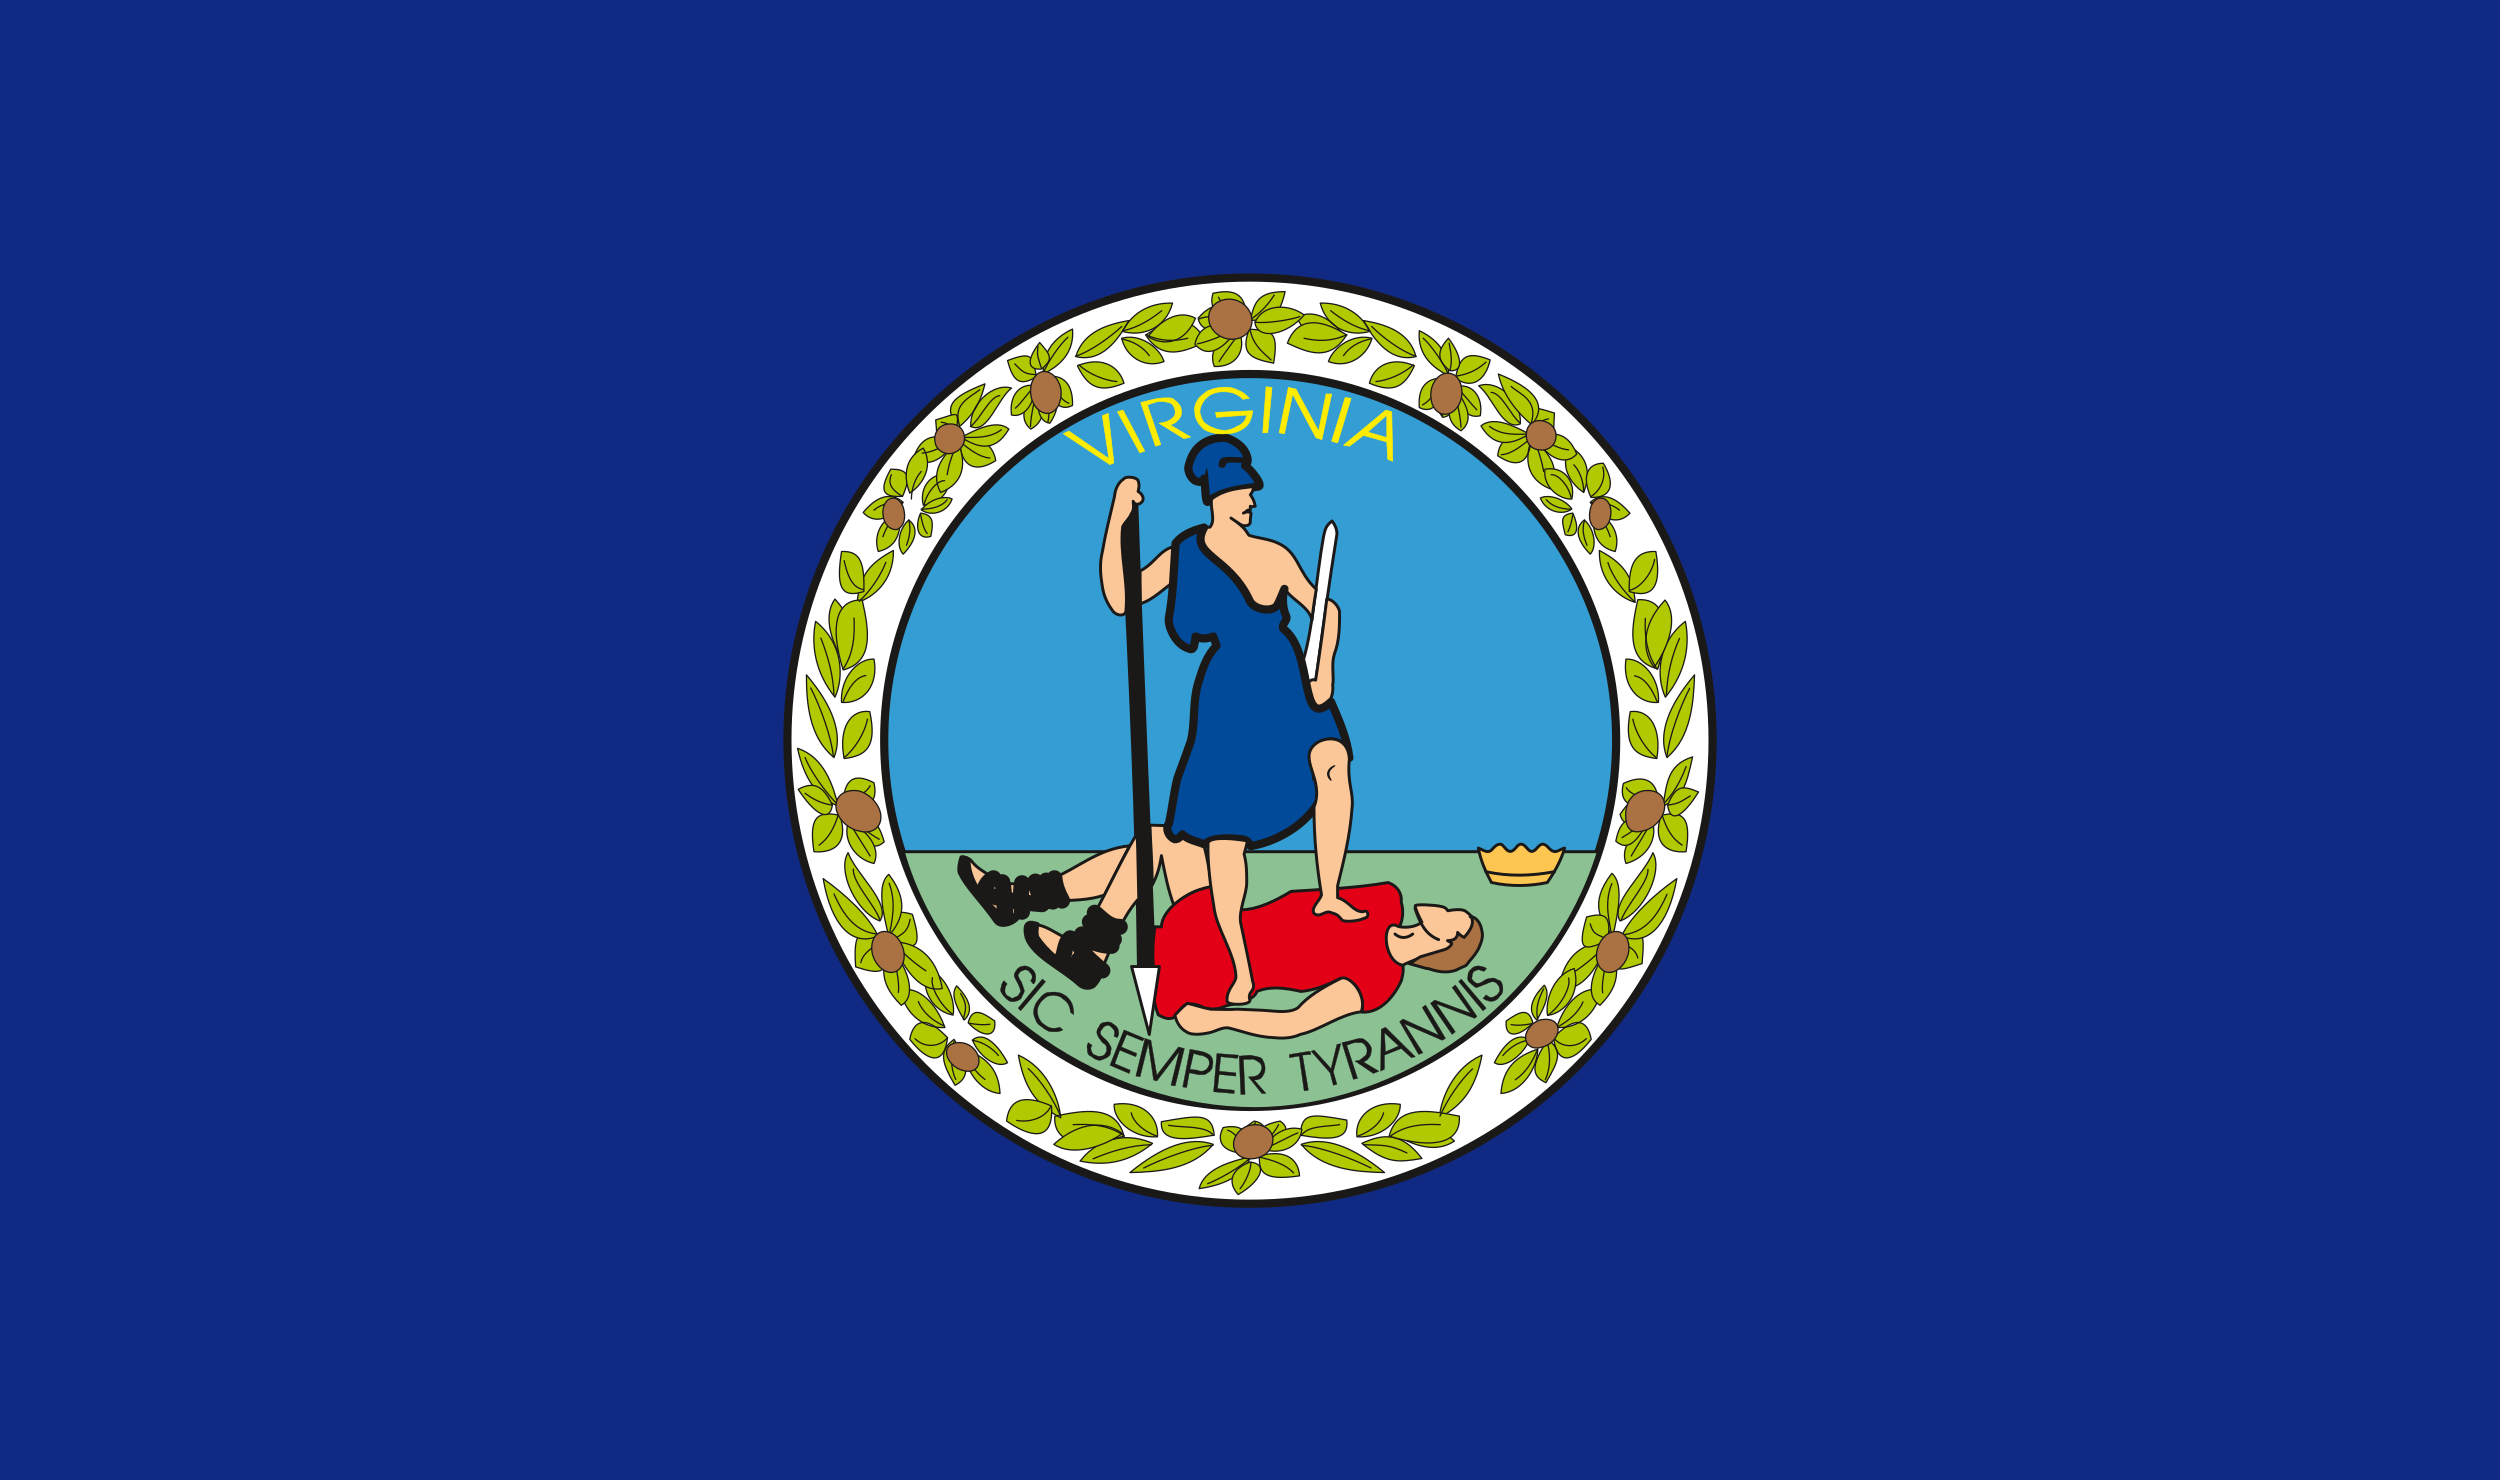 <svg xmlns="http://www.w3.org/2000/svg" version="1.2" width="288" height="45.11mm" viewBox="0 0 7620 4511" preserveAspectRatio="xMidYMid" fill-rule="evenodd" stroke-width="28.222" stroke-linejoin="round" xml:space="preserve"><rect x="0" y="0" width="7620" height="4511" fill="#808080" stroke="none"/><defs class="ClipPathGroup"><clipPath id="a" clipPathUnits="userSpaceOnUse"><path d="M0 0h7620v4511H0z"/></clipPath></defs><g class="SlideGroup"><g class="Slide" clip-path="url(#a)"><g class="Page"><g class="com.sun.star.drawing.PolyPolygonShape"><path class="BoundingBox" fill="none" d="M0 0h7622v4513H0z"/><path fill="#102A83" d="M0 0h7621v4512H0V0Zm0 0Z"/></g><g class="com.sun.star.drawing.ClosedBezierShape"><path class="BoundingBox" fill="none" d="M2387 833h2847v2850H2387z"/><path fill="#FFF" d="M3809 846c773 0 1411 637 1411 1410 0 776-638 1413-1411 1413-772 0-1409-637-1409-1413 0-773 637-1410 1409-1410Z"/><path fill="none" stroke="#1B1918" stroke-width="25" stroke-linecap="round" d="M3809 846c773 0 1411 637 1411 1410 0 776-638 1413-1411 1413-772 0-1409-637-1409-1413 0-773 637-1410 1409-1410Z"/></g><g class="com.sun.star.drawing.ClosedBezierShape"><path class="BoundingBox" fill="none" d="M2682 1127h2258v2261H2682z"/><path fill="#349ED4" d="M3811 1140c612 0 1115 502 1115 1116 0 615-503 1118-1115 1118-614 0-1116-503-1116-1118 0-614 502-1116 1116-1116Z"/><path fill="none" stroke="#1B1918" stroke-width="25" stroke-linecap="round" d="M3811 1140c612 0 1115 502 1115 1116 0 615-503 1118-1115 1118-614 0-1116-503-1116-1118 0-614 502-1116 1116-1116Z"/></g><g class="com.sun.star.drawing.ClosedBezierShape"><path class="BoundingBox" fill="none" d="M2748 2591h2130v794H2748z"/><path fill="#8CC293" d="M2753 2596h2119c-147 473-612 783-1049 783-441 0-933-305-1070-783Z"/><path fill="none" stroke="#1B1918" stroke-width="9" stroke-linecap="round" d="M2753 2596h2119c-147 473-612 783-1049 783-441 0-933-305-1070-783Z"/></g><g class="com.sun.star.drawing.ClosedBezierShape"><path class="BoundingBox" fill="none" d="M3609 1321h245v223h-245z"/><path fill="#004A99" d="M3836 1483c-58 8-113 13-153 46-10 10-8-46-13-70-3 11-13 11-23 8-13-3-27-28-25-43 7-31 20-60 53-77 20-11 48-15 67-11 28 11 51 28 59 55 2 7 5 20-6 28 18 12 56 61 41 64Z"/><path fill="none" stroke="#1B1918" stroke-width="25" stroke-linecap="round" d="M3836 1483c-58 8-113 13-153 46-10 10-8-46-13-70-3 11-13 11-23 8-13-3-27-28-25-43 7-31 20-60 53-77 20-11 48-15 67-11 28 11 51 28 59 55 2 7 5 20-6 28 18 12 56 61 41 64Z"/></g><g class="com.sun.star.drawing.ClosedBezierShape"><path class="BoundingBox" fill="none" d="M3658 1383h147v100h-147z"/><path fill="#1B1918" d="M3658 1469c12-13 17-26 20-46 5 22 10 44-5 59 0-8-3-15-3-23-2 8-5 8-12 10Zm0 0Zm141-85c-2 7-5 10-10 10-18 0-42-3-59 0-13 2-16 16-16 26 3 8 21 8 21 0 2-8 7-10 15-10 21 0 31 0 49 2 8-6 5-21 0-28Z"/></g><g class="com.sun.star.drawing.ClosedBezierShape"><path class="BoundingBox" fill="none" d="M3470 1661h117v185h-117z"/><path fill="#FBC798" d="M3475 1840c40-10 77-52 105-67 2-40 0-69 0-107-44 7-62 54-105 74v100Z"/><path fill="none" stroke="#1B1918" stroke-width="9" stroke-linecap="round" d="M3475 1840c40-10 77-52 105-67 2-40 0-69 0-107-44 7-62 54-105 74v100Z"/></g><g class="com.sun.star.drawing.ClosedBezierShape"><path class="BoundingBox" fill="none" d="M3416 1523h109v1432h-109z"/><path fill="#1B1918" d="M3470 2949h49c-17-458-39-958-54-1417-37-19-46 44-44 74 23 428 44 908 49 1343Z"/><path fill="none" stroke="#1B1918" stroke-width="9" stroke-linecap="round" d="M3470 2949h49c-17-458-39-958-54-1417-37-19-46 44-44 74 23 428 44 908 49 1343Z"/></g><g class="com.sun.star.drawing.ClosedBezierShape"><path class="BoundingBox" fill="none" d="M3349 1449h141v431h-141z"/><path fill="#FBC798" d="M3432 1860c0 17-23 20-38 5-16-21-29-44-34-77-6-35-9-71 0-106 10-60 21-98 37-169 2-23 12-43 28-53 5-9 39-7 44 5 5 15 2 23 0 33 10 5 20 20 13 30-8 11-23 13-28 0 2 16 2 28-6 38-6 16-16 21-26 39-10 84 18 168 10 255Z"/><path fill="none" stroke="#1B1918" stroke-width="9" stroke-linecap="round" d="M3432 1860c0 17-23 20-38 5-16-21-29-44-34-77-6-35-9-71 0-106 10-60 21-98 37-169 2-23 12-43 28-53 5-9 39-7 44 5 5 15 2 23 0 33 10 5 20 20 13 30-8 11-23 13-28 0 2 16 2 28-6 38-6 16-16 21-26 39-10 84 18 168 10 255Z"/></g><g class="com.sun.star.drawing.ClosedBezierShape"><path class="BoundingBox" fill="none" d="M3962 1583h119v516h-119z"/><path fill="#FFF" d="M4060 1588c-19 15-21 25-26 48-23 128-33 298-67 393 5 18 10 33 12 61 13 7 37 2 32-18 20-148 41-301 64-444 0-10-2-23-15-40Z"/><path fill="none" stroke="#1B1918" stroke-width="9" stroke-linecap="round" d="M4060 1588c-19 15-21 25-26 48-23 128-33 298-67 393 5 18 10 33 12 61 13 7 37 2 32-18 20-148 41-301 64-444 0-10-2-23-15-40Z"/></g><g class="com.sun.star.drawing.ClosedBezierShape"><path class="BoundingBox" fill="none" d="M3978 1821h111v345h-111z"/><path fill="#FBC798" d="M4044 1826c18 0 36 22 39 38 0 45 0 88-16 130-10 33 0 69-5 94 3 23-5 48-20 64-19 15-39 7-44-11-5-12-15-35-15-53 5-10 15-20 27-15 13-85 24-164 34-247Z"/><path fill="none" stroke="#1B1918" stroke-width="9" stroke-linecap="round" d="M4044 1826c18 0 36 22 39 38 0 45 0 88-16 130-10 33 0 69-5 94 3 23-5 48-20 64-19 15-39 7-44-11-5-12-15-35-15-53 5-10 15-20 27-15 13-85 24-164 34-247Z"/></g><g class="com.sun.star.drawing.ClosedBezierShape"><path class="BoundingBox" fill="none" d="M3643 1478h375v418h-375z"/><path fill="#FBC798" d="M4012 1796c-5 30-10 61-13 94-10-43-63-61-84-97-18 36 8 84-84 66-100-22-151-122-179-199-7-15-7-43 15-53 8-5 21 5 23-3 15-22-2-53 3-83 40-31 87-33 128-38 0 7-3 17-10 25 7 10 12 18 15 35-5 0-10 3-15 0v13c-11-5-11 5-21 8 8-5 18-5 23 0 0 7-2 15-2 20 0 10 0 15-11 18-15 0-7 5-48-23 51 33 48 48 56 53 25 8 61 11 86 23 65 28 60 88 118 141Z"/><path fill="none" stroke="#1B1918" stroke-width="9" stroke-linecap="round" d="M4012 1796c-5 30-10 61-13 94-10-43-63-61-84-97-18 36 8 84-84 66-100-22-151-122-179-199-7-15-7-43 15-53 8-5 21 5 23-3 15-22-2-53 3-83 40-31 87-33 128-38 0 7-3 17-10 25 7 10 12 18 15 35-5 0-10 3-15 0v13c-11-5-11 5-21 8 8-5 18-5 23 0 0 7-2 15-2 20 0 10 0 15-11 18-15 0-7 5-48-23 51 33 48 48 56 53 25 8 61 11 86 23 65 28 60 88 118 141Z"/></g><g class="com.sun.star.drawing.ClosedBezierShape"><path class="BoundingBox" fill="none" d="M2923 2573h526v237h-526z"/><path fill="#FBC798" d="M3443 2578c-25 50-53 102-76 150-46 16-98 16-148 18-44 6-92 19-115 44-15 8-25 21-49 10-53-40-96-105-127-177-4-12 23-15 36 5 20 24 40 29 66 52 17 23 120 13 173 0 82-33 141-92 240-102Z"/><path fill="none" stroke="#1B1918" stroke-width="9" stroke-linecap="round" d="M3443 2578c-25 50-53 102-76 150-46 16-98 16-148 18-44 6-92 19-115 44-15 8-25 21-49 10-53-40-96-105-127-177-4-12 23-15 36 5 20 24 40 29 66 52 17 23 120 13 173 0 82-33 141-92 240-102Z"/></g><g class="com.sun.star.drawing.ClosedBezierShape"><path class="BoundingBox" fill="none" d="M2917 2606h199v221h-199z"/><path fill="#1B1918" d="M2929 2613c-5 13-9 38-5 48 22 46 61 80 110 149 18 25 73 2 76-26-23 5-48 11-58 3-55-43-100-110-98-166 0-5-23-14-25-8Z"/><path fill="none" stroke="#1B1918" stroke-width="9" stroke-linecap="round" d="M2929 2613c-5 13-9 38-5 48 22 46 61 80 110 149 18 25 73 2 76-26-23 5-48 11-58 3-55-43-100-110-98-166 0-5-23-14-25-8Z"/></g><g class="com.sun.star.drawing.ClosedBezierShape"><path class="BoundingBox" fill="none" d="M4501 2568h274v137h-274z"/><path fill="#FDC650" d="M4506 2585c7 38 22 72 40 105 60 13 118 11 170 0 23-33 43-69 53-105-13 3-23 13-33 10-13-2-20-22-34-22-13 0-20 22-33 22s-18-22-33-22c-13 0-18 22-33 22-13 0-20-22-30-22-17 0-24 20-34 22-11 3-23-7-33-10Z"/><path fill="none" stroke="#1B1918" stroke-width="9" stroke-linecap="round" d="M4506 2585c7 38 22 72 40 105 60 13 118 11 170 0 23-33 43-69 53-105-13 3-23 13-33 10-13-2-20-22-34-22-13 0-20 22-33 22s-18-22-33-22c-13 0-18 22-33 22-13 0-20-22-30-22-17 0-24 20-34 22-11 3-23-7-33-10Z"/></g><g fill="none" class="com.sun.star.drawing.OpenBezierShape"><path class="BoundingBox" d="M4524 2652h220v22h-220z"/><path stroke="#1B1918" stroke-width="9" stroke-linecap="round" d="M4529 2657c71 15 138 13 209 0"/></g><g class="com.sun.star.drawing.ClosedBezierShape"><path class="BoundingBox" fill="none" d="M3128 2535h349v471h-349z"/><path fill="#FBC798" d="M3466 2540c3 66 3 133 5 199-63 68-89 173-130 252-8 18-26 5-36-2-66-36-128-82-166-139-9-15-6-10 0-30 3-5 21-8 28 0 26 5 52 25 80 38 15 3 28 3 43 5 66-102 115-222 176-323Z"/><path fill="none" stroke="#1B1918" stroke-width="9" stroke-linecap="round" d="M3466 2540c3 66 3 133 5 199-63 68-89 173-130 252-8 18-26 5-36-2-66-36-128-82-166-139-9-15-6-10 0-30 3-5 21-8 28 0 26 5 52 25 80 38 15 3 28 3 43 5 66-102 115-222 176-323Z"/></g><g class="com.sun.star.drawing.ClosedBezierShape"><path class="BoundingBox" fill="none" d="M3119 2806h245v212h-245z"/><path fill="#1B1918" d="M3164 2816c-3 13-5 31 0 41 28 41 69 74 120 108 23 11 49 5 74 3-5 15-13 28-23 38-13 10-35 8-48-5-54-49-138-85-159-142-6-23-11-62 36-43Z"/><path fill="none" stroke="#1B1918" stroke-width="9" stroke-linecap="round" d="M3164 2816c-3 13-5 31 0 41 28 41 69 74 120 108 23 11 49 5 74 3-5 15-13 28-23 38-13 10-35 8-48-5-54-49-138-85-159-142-6-23-11-62 36-43Z"/></g><g fill="none" class="com.sun.star.drawing.OpenBezierShape"><path class="BoundingBox" d="M2970 2652h469v347h-469z"/><path stroke="#1B1918" stroke-width="49" stroke-linecap="round" d="M3337 2782c23 20 43 43 76 43m-91-15c10 25 48 48 73 53m-97-15c21 23 57 35 90 35m-105-20c12 42 44 69 77 95"/><path stroke="#1B1918" stroke-width="49" stroke-linecap="round" d="M3303 2958c14 0 26-10 29-23m-70-75c-20 16-15 60-30 67"/><path stroke="#1B1918" stroke-width="49" stroke-linecap="round" d="M3249 2943c21 5 36 0 39-18 2 20 12 33 26 48m-100-296c2 22 10 45 23 68m-48-61c5 23 7 46 20 64m-53-61c5 25 12 45 27 63m-68-58c-5 28-3 62 0 87m-60-90c8 33 3 67 11 103"/><path stroke="#1B1918" stroke-width="49" stroke-linecap="round" d="M3028 2677c-21 10-28 33-33 48 38 7 71 23 181 31"/></g><g class="com.sun.star.drawing.ClosedBezierShape"><path class="BoundingBox" fill="none" d="M3500 2510h203v258h-203z"/><path fill="#FBC798" d="M3505 2515c2 60 7 121 7 183 13-25 23-53 28-90 10 52 21 108 39 154 28-33 82-61 118-51-13-68-23-136-46-191-49-3-97-3-146-5Z"/><path fill="none" stroke="#1B1918" stroke-width="9" stroke-linecap="round" d="M3505 2515c2 60 7 121 7 183 13-25 23-53 28-90 10 52 21 108 39 154 28-33 82-61 118-51-13-68-23-136-46-191-49-3-97-3-146-5Z"/></g><g class="com.sun.star.drawing.ClosedBezierShape"><path class="BoundingBox" fill="none" d="M3545 1595h582v998h-582z"/><path fill="#004A99" d="M3670 1608c-41 10-69 25-87 48-5 76-7 155-20 226-5 25 18 76 51 91 18 8 20 8 25-2 3-13 5-23 5-31 16 8 33 8 54 0 2 8 7 18 10 28-31 33-41 66-56 114-18 60-8 126-23 179-13 36-25 71-40 110-11 43-16 93-26 139-12 13-2 41 18 48 10 0 15-5 23-15 18 18 45 21 68 31 18-21 69-21 112-16 23 3 20 11 28 21 90-15 194-79 225-173 2-18-11-23-26-35 0-26 3-54 0-79 23-43 79-48 102 18-8-64-33-117-56-171-99 94-51-153-145-222-8-15 15-25 8-40-10-21-13-54-5-82-5 11-16 41-23 51-15 21-70 13-83-15-63-137-187-137-139-223Z"/><path fill="none" stroke="#1B1918" stroke-width="25" stroke-linecap="round" d="M3670 1608c-41 10-69 25-87 48-5 76-7 155-20 226-5 25 18 76 51 91 18 8 20 8 25-2 3-13 5-23 5-31 16 8 33 8 54 0 2 8 7 18 10 28-31 33-41 66-56 114-18 60-8 126-23 179-13 36-25 71-40 110-11 43-16 93-26 139-12 13-2 41 18 48 10 0 15-5 23-15 18 18 45 21 68 31 18-21 69-21 112-16 23 3 20 11 28 21 90-15 194-79 225-173 2-18-11-23-26-35 0-26 3-54 0-79 23-43 79-48 102 18-8-64-33-117-56-171-99 94-51-153-145-222-8-15 15-25 8-40-10-21-13-54-5-82-5 11-16 41-23 51-15 21-70 13-83-15-63-137-187-137-139-223Z"/></g><g class="com.sun.star.drawing.ClosedBezierShape"><path class="BoundingBox" fill="none" d="M3480 2685h803v426h-803z"/><path fill="#E30016" d="M3694 2702c-80 13-154 74-154 123h-20c-5 36-8 79-5 114-15 16-20 26-30 51 15-10 17 3 25 5 2 37 10 70 20 98 23 13 41 18 59 0 10-31 38-41 71-26 18 13 52 11 74 0 16-7 87-12 97-45 43-18 89-10 135 0 45-5 83-21 117-39 54 0 74 54 69 102 56 3 97-48 119-95 3-12 8-28 5-48-53-25-58-137-12-114 12-23 15-52 7-78 3-27-12-50-40-60-97 17-194 20-296 27-46 28-99 54-147 56-33-23-64-48-94-71Z"/><path fill="none" stroke="#1B1918" stroke-width="9" stroke-linecap="round" d="M3694 2702c-80 13-154 74-154 123h-20c-5 36-8 79-5 114-15 16-20 26-30 51 15-10 17 3 25 5 2 37 10 70 20 98 23 13 41 18 59 0 10-31 38-41 71-26 18 13 52 11 74 0 16-7 87-12 97-45 43-18 89-10 135 0 45-5 83-21 117-39 54 0 74 54 69 102 56 3 97-48 119-95 3-12 8-28 5-48-53-25-58-137-12-114 12-23 15-52 7-78 3-27-12-50-40-60-97 17-194 20-296 27-46 28-99 54-147 56-33-23-64-48-94-71Z"/></g><g class="com.sun.star.drawing.ClosedBezierShape"><path class="BoundingBox" fill="none" d="M3677 2551h150v517h-150z"/><path fill="#FBC798" d="M3682 2568c13-20 85-11 120-5-2 12-7 30-10 40 8 31 8 56 8 88 0 35-26 86-18 124 10 48 25 117 36 176 12 33-18 28-8 59-3 15-72 15-70 0-2-36 29-54 27-76-5-73-60-144-67-210-10-58-20-133-18-196Z"/><path fill="none" stroke="#1B1918" stroke-width="9" stroke-linecap="round" d="M3682 2568c13-20 85-11 120-5-2 12-7 30-10 40 8 31 8 56 8 88 0 35-26 86-18 124 10 48 25 117 36 176 12 33-18 28-8 59-3 15-72 15-70 0-2-36 29-54 27-76-5-73-60-144-67-210-10-58-20-133-18-196Z"/></g><g class="com.sun.star.drawing.ClosedBezierShape"><path class="BoundingBox" fill="none" d="M3576 2976h583v195h-583z"/><path fill="#FBC798" d="M4085 2983c26-16 84 50 64 101-64 7-125 56-186 69-21 10-49 13-77 10-58-2-99-20-142-30-18-3-42 12-59 15-23 5-54 8-69-3-18-10-30-28-35-51 12-13 25-26 38-36 22 5 45 13 71 18 25 0 54 2 82 0 33 2 66 2 99 5 31 3 66 5 86-10 28-33 75-62 128-88Z"/><path fill="none" stroke="#1B1918" stroke-width="9" stroke-linecap="round" d="M4085 2983c26-16 84 50 64 101-64 7-125 56-186 69-21 10-49 13-77 10-58-2-99-20-142-30-18-3-42 12-59 15-23 5-54 8-69-3-18-10-30-28-35-51 12-13 25-26 38-36 22 5 45 13 71 18 25 0 54 2 82 0 33 2 66 2 99 5 31 3 66 5 86-10 28-33 75-62 128-88Z"/></g><g class="com.sun.star.drawing.ClosedBezierShape"><path class="BoundingBox" fill="none" d="M4220 2753h284v195h-284z"/><path fill="#FBC798" d="M4262 2824c23 5 52 2 72-13-7-13-23-46-20-51 5-4 58-2 79 3 10 2 15 5 20 13 15-3 39-6 52 0 15 10 33 27 33 48 2 29-31 57-59 69-64 11-117 26-164 49-63-13-65-149-13-118Z"/><path fill="none" stroke="#1B1918" stroke-width="9" stroke-linecap="round" d="M4262 2824c23 5 52 2 72-13-7-13-23-46-20-51 5-4 58-2 79 3 10 2 15 5 20 13 15-3 39-6 52 0 15 10 33 27 33 48 2 29-31 57-59 69-64 11-117 26-164 49-63-13-65-149-13-118Z"/></g><g fill="none" class="com.sun.star.drawing.OpenBezierShape"><path class="BoundingBox" d="M4308 2764h83v106h-83z"/><path stroke="#1B1918" stroke-width="9" stroke-linecap="round" d="M4313 2769c15 46 33 80 72 95"/></g><g class="com.sun.star.drawing.ClosedBezierShape"><path class="BoundingBox" fill="none" d="M4290 2789h234v179h-234z"/><path fill="#AA7142" d="M4481 2794c2 0 5 2 5 5 8 20-10 43-23 58-7-3-15-8-20-15 0 20-15 25-31 25 3 3 13 5 13 10-5 9-13 14-21 17l-74 22c-10 5-20 13-28 18-2 0-5 0-7 3 17 5 35 10 53 15h5c28 10 57 15 85 5 10-5 20-10 28-13 5-2 10-12 15-17 10-11 23-28 28-41 7-16 13-34 7-52-2-15-12-33-25-38-2-2-8-2-10-2Z"/><path fill="none" stroke="#1B1918" stroke-width="9" stroke-linecap="round" d="M4481 2794c2 0 5 2 5 5 8 20-10 43-23 58-7-3-15-8-20-15 0 20-15 25-31 25 3 3 13 5 13 10-5 9-13 14-21 17l-74 22c-10 5-20 13-28 18-2 0-5 0-7 3 17 5 35 10 53 15h5c28 10 57 15 85 5 10-5 20-10 28-13 5-2 10-12 15-17 10-11 23-28 28-41 7-16 13-34 7-52-2-15-12-33-25-38-2-2-8-2-10-2Z"/></g><g fill="none" class="com.sun.star.drawing.OpenBezierShape"><path class="BoundingBox" d="M4247 2842h65v22h-65z"/><path stroke="#1B1918" stroke-width="9" stroke-linecap="round" d="M4252 2847c15 13 34 15 54 0"/></g><g class="com.sun.star.drawing.ClosedBezierShape"><path class="BoundingBox" fill="none" d="M3985 2247h190v567h-190z"/><path fill="#FBC798" d="M4113 2313c-8 74 14 102 8 150-6 87-26 163-44 237v36c38 12 46 43 78 43 15-10 22 18 2 20-13 8-59 13-67 5-13-18-20-18-35-23-16-7-32 18-50 3-10-18 16-36 23-56-15-91-23-175-23-268 34-86-52-147 5-193 27-22 98-29 103 46Z"/><path fill="none" stroke="#1B1918" stroke-width="9" stroke-linecap="round" d="M4113 2313c-8 74 14 102 8 150-6 87-26 163-44 237v36c38 12 46 43 78 43 15-10 22 18 2 20-13 8-59 13-67 5-13-18-20-18-35-23-16-7-32 18-50 3-10-18 16-36 23-56-15-91-23-175-23-268 34-86-52-147 5-193 27-22 98-29 103 46Z"/></g><g class="com.sun.star.drawing.ClosedBezierShape"><path class="BoundingBox" fill="none" d="M4045 2332h27v49h-27z"/><path fill="#1B1918" d="M4068 2334c-20 7-30 28-11 44-13-21-6-32 11-44Z"/><path fill="none" stroke="#1B1918" stroke-width="4" stroke-linecap="round" d="M4068 2334c-20 7-30 28-11 44-13-21-6-32 11-44Z"/></g><g class="com.sun.star.drawing.PolyPolygonShape"><path class="BoundingBox" fill="none" d="M3444 2941h96v218h-96z"/><path fill="#FFF" d="M3449 2946h85l-31 207-54-207Z"/><path fill="none" stroke="#1B1918" stroke-width="9" stroke-linecap="round" d="M3449 2946h85l-31 207-54-207Z"/></g><g class="com.sun.star.drawing.ClosedBezierShape"><path class="BoundingBox" fill="none" d="M3240 1178h1007v240H3240z"/><path fill="#FFEC00" d="m3383 1416-142-94 17-8 122 84-20-131 18-7 17 151-12 5Zm0 0Zm106-41-15 5-68-125 17-5 66 125Zm0 0Zm33-15-45-133 40-10c23-5 44-5 56-3 10 8 21 15 26 28 2 5 2 13 2 20-2 8-7 16-13 21-5 5-12 10-22 12l63 37-20 5-76-47 12-2c16-3 26-10 33-18 5-5 5-13 3-23-3-10-8-18-18-20-13-3-23-5-35-3l-31 10 41 121-16 5Zm0 0Zm120-103c-3-15 2-28 10-40 5-8 18-18 30-26 13-5 28-10 41-10 18-2 34 0 49 8 16 5 26 15 36 25l-20 3c-5-8-16-13-26-18-13-5-26-5-36-5-16 0-28 5-38 10-11 8-18 15-23 25-5 8-8 18-8 28 3 10 5 21 13 31 7 5 18 13 28 16 12 5 23 8 35 8 11 0 27-5 39-13 16-6 26-19 28-34l-92 7-3-15 113-5c-2 23-10 41-25 52-18 13-36 18-60 18-23 2-45-3-63-13-15-14-28-31-28-52Zm0 0Zm222 62h-15l10-140 18 2-13 138Zm0 0Zm51 3-16-3 28-138 23 5 69 128 23-113h17l-30 139-18-6-71-133-25 121Zm0 0Zm162 28-18-5 41-133 18 2-41 136Zm0 0Zm147-100 18 5 3 151-15-6-3-53-71-20-43 33-18-3 129-107Zm0 0Zm3 15-58 52 58 17v-69Z"/><path fill="none" stroke="#FFEC00" stroke-width="2" stroke-linecap="round" d="m3383 1416-142-94 17-8 122 84-20-131 18-7 17 151-12 5Zm106-41-15 5-68-125 17-5 66 125Zm33-15-45-133 40-10c23-5 44-5 56-3 10 8 21 15 26 28 2 5 2 13 2 20-2 8-7 16-13 21-5 5-12 10-22 12l63 37-20 5-76-47 12-2c16-3 26-10 33-18 5-5 5-13 3-23-3-10-8-18-18-20-13-3-23-5-35-3l-31 10 41 121-16 5Zm120-103c-3-15 2-28 10-40 5-8 18-18 30-26 13-5 28-10 41-10 18-2 34 0 49 8 16 5 26 15 36 25l-20 3c-5-8-16-13-26-18-13-5-26-5-36-5-16 0-28 5-38 10-11 8-18 15-23 25-5 8-8 18-8 28 3 10 5 21 13 31 7 5 18 13 28 16 12 5 23 8 35 8 11 0 27-5 39-13 16-6 26-19 28-34l-92 7-3-15 113-5c-2 23-10 41-25 52-18 13-36 18-60 18-23 2-45-3-63-13-15-14-28-31-28-52Zm222 62h-15l10-140 18 2-13 138Zm51 3-16-3 28-138 23 5 69 128 23-113h17l-30 139-18-6-71-133-25 121Zm162 28-18-5 41-133 18 2-41 136Zm147-100 18 5 3 151-15-6-3-53-71-20-43 33-18-3 129-107Z"/><path fill="none" stroke="#FFEC00" stroke-width="2" stroke-linecap="round" d="m4227 1265-58 52 58 17v-69Z"/></g><g class="com.sun.star.drawing.ClosedBezierShape"><path class="BoundingBox" fill="none" d="M3049 2943h1534v395H3049z"/><path fill="#1B1918" d="M3070 2999c-5 5-7 13-7 21 0 5 2 10 7 15 5 2 10 5 15 8 8-3 13-6 18-8 3-5 5-8 8-13 0-2-3-12-8-23-5-10-10-17-12-25 0-8 5-15 12-23 5-5 15-7 23-7 8 2 15 5 20 10 8 7 11 15 11 23 0 7 0 15-6 22h-2l-8-10c3-2 5-7 5-12 0-6-5-11-7-13-3-5-8-8-13-8s-10 3-15 5c-5 5-8 10-8 13 3 5 5 13 10 18 3 7 5 15 8 23 3 5 0 12-5 20 0 2-3 5-3 8-5 5-15 10-25 10-8 2-18-5-25-13-5-5-8-10-11-15-4-5-2-13 0-18 0-5 3-13 8-18l10 10Zm0 0Zm41 82-8-8 74-89 10 8-76 89Zm0 0Zm58-38c5-8 16-16 23-18 10 0 20-3 31 0 10 0 17 5 25 10s15 15 20 25c3 8 5 21 5 33l-10-7c-2-18-7-31-23-41-5-5-12-10-22-10-8-3-18 0-26 2-7 6-15 11-20 18-5 8-10 16-10 26 0 7 2 17 5 23 5 10 10 15 18 20 12 10 27 13 45 7l10 8c-7 4-15 6-22 6-8 0-16 0-23-2-5-4-13-6-18-12-8-5-18-12-20-22-6-11-8-21-6-33 3-13 8-23 18-33Zm0 0Zm160 143c-5 5-5 12-2 18 2 7 7 12 12 12 6 3 11 5 16 3 7 0 12-3 15-10 2-3 5-8 2-13 3-5-2-13-12-18-8-10-13-18-15-23-3-7-3-16 5-26 2-8 10-13 17-13 8-2 18-2 23 3 8 5 15 10 18 18 3 11 3 18-3 26l-10-5c3-5 3-13 0-19-2 0-5-8-10-10-2-3-7-5-13-3-7 3-10 5-12 11-5 2-8 11-5 16 2 2 7 10 15 15 5 5 10 10 13 18 5 5 5 12 2 20 0 3 0 8-2 10-3 5-13 10-21 13-10 5-17 3-28-3-5-5-10-7-15-10-5-7-5-12-5-20-2-5 0-13 3-18l12 8Zm0 0Zm54 61 43-108 62 26-5 8-49-20-16 38 47 20-3 10-49-20-15 41 47 20-3 10-59-25Zm0 0Zm79 33 28-115 18 6 18 106 66-86 18 5-28 114-13-2 25-102-68 89-10-3-16-111-25 101-13-2Zm0 0Zm143 33 22-115 31 6c13 2 23 7 30 12 8 8 11 18 8 31 0 7-2 12-8 18-2 2-10 7-15 10-7 0-15 2-23 0l-25-5-8 45-12-2Zm0 0Zm33-102-11 48 23 3c10 5 18 3 23 0 8-5 10-10 13-18 0-7 0-15-8-20-5-3-12-8-23-8l-17-5Zm0 0Zm61 117 10-117 66 5-3 10-51-5-5 44 51 5v10l-51-5-5 43 51 5v10l-63-5Zm0 0Zm83 8-5-117 33-3c16 3 28 5 36 10 5 8 10 18 10 28 0 5 0 11-2 16-3 7-6 12-11 17-5 3-12 5-20 5l36 41h-13l-41-51h5c11 0 21-2 26-7s10-13 10-21c0-7-5-15-10-17-8-5-15-11-26-8h-20l5 107h-13Zm0 0Zm193-11-15-106-30 5v-10l63-10 3 10-26 2 18 107-13 2Zm0 0Zm89-17-10-38-58-66 10-3 51 56 18-74 12-2-23 86 11 38-11 3Zm0 0Zm61-18-35-112 30-7c18-6 31-8 38-3 8 5 16 13 21 23 2 5 2 10 0 18 0 5-3 12-8 17-3 6-10 8-15 11l47 28-17 7-56-38 13-2c8-6 15-11 20-16 3-5 5-12 3-20-3-8-8-15-15-18h-23l-23 8 33 101-13 3Zm0 0Zm85-153 13-6 91 90-12 3-31-28-51 20v43l-12 6 2-128Zm0 0Zm10 11 3 58 40-18-43-40Zm0 0Zm117 61-13 5-58-100 10-8 109 49-50-84 10-8 61 102-10 6-115-50 56 88Zm0 0Zm99-64-10 8-66-95 13-10 109 40-56-78 10-8 66 96-7 6-117-44 58 85Zm0 0Zm94-72-10 8-74-89 8-8 76 89Zm0 0Zm0-41c5 5 10 8 15 8 8 0 13-5 18-8 5-5 8-10 8-15 0-7-3-13-8-18-2-5-7-5-13-7-2 0-10 2-20 7-13 5-20 8-28 11-5 2-12-6-20-13-8-5-10-13-8-20 0-11 3-18 10-23 6-8 16-10 23-10 8 2 16 2 23 7v3l-7 7c-8-2-13-5-16-5-5 0-10 3-15 5-2 3-5 8-5 16-3 5 0 7 3 12 5 5 12 10 15 8 5 0 12-3 18-8 7-5 15-7 22-7 5-3 13 0 21 5 2 0 5 2 7 2 5 5 8 15 8 26 0 10-3 15-10 22-5 8-10 11-15 13-8 3-16 3-21 0-5 0-12-5-15-7l10-11Z"/><path fill="none" stroke="#1B1918" stroke-width="1" stroke-linecap="round" d="M3070 2999c-5 5-7 13-7 21 0 5 2 10 7 15 5 2 10 5 15 8 8-3 13-6 18-8 3-5 5-8 8-13 0-2-3-12-8-23-5-10-10-17-12-25 0-8 5-15 12-23 5-5 15-7 23-7 8 2 15 5 20 10 8 7 11 15 11 23 0 7 0 15-6 22h-2l-8-10c3-2 5-7 5-12 0-6-5-11-7-13-3-5-8-8-13-8s-10 3-15 5c-5 5-8 10-8 13 3 5 5 13 10 18 3 7 5 15 8 23 3 5 0 12-5 20 0 2-3 5-3 8-5 5-15 10-25 10-8 2-18-5-25-13-5-5-8-10-11-15-4-5-2-13 0-18 0-5 3-13 8-18l10 10Zm41 82-8-8 74-89 10 8-76 89Zm58-38c5-8 16-16 23-18 10 0 20-3 31 0 10 0 17 5 25 10s15 15 20 25c3 8 5 21 5 33l-10-7c-2-18-7-31-23-41-5-5-12-10-22-10-8-3-18 0-26 2-7 6-15 11-20 18-5 8-10 16-10 26 0 7 2 17 5 23 5 10 10 15 18 20 12 10 27 13 45 7l10 8c-7 4-15 6-22 6-8 0-16 0-23-2-5-4-13-6-18-12-8-5-18-12-20-22-6-11-8-21-6-33 3-13 8-23 18-33Zm160 143c-5 5-5 12-2 18 2 7 7 12 12 12 6 3 11 5 16 3 7 0 12-3 15-10 2-3 5-8 2-13 3-5-2-13-12-18-8-10-13-18-15-23-3-7-3-16 5-26 2-8 10-13 17-13 8-2 18-2 23 3 8 5 15 10 18 18 3 11 3 18-3 26h0l-10-5c3-5 3-13 0-19-2 0-5-8-10-10-2-3-7-5-13-3-7 3-10 5-12 11-5 2-8 11-5 16 2 2 7 10 15 15 5 5 10 10 13 18 5 5 5 12 2 20 0 3 0 8-2 10-3 5-13 10-21 13-10 5-17 3-28-3-5-5-10-7-15-10-5-7-5-12-5-20-2-5 0-13 3-18l12 8Zm54 61 43-108 62 26-5 8-49-20-16 38 47 20-3 10-49-20-15 41 47 20-3 10-59-25Zm79 33 28-115 18 6 18 106 66-86 18 5-28 114-13-2 25-102-68 89-10-3-16-111-25 101-13-2Zm143 33 22-115 31 6c13 2 23 7 30 12 8 8 11 18 8 31 0 7-2 12-8 18-2 2-10 7-15 10-7 0-15 2-23 0l-25-5-8 45-12-2Z"/><path fill="none" stroke="#1B1918" stroke-width="1" stroke-linecap="round" d="m3638 3211-11 48 23 3c10 5 18 3 23 0 8-5 10-10 13-18 0-7 0-15-8-20-5-3-12-8-23-8l-17-5Zm61 117 10-117 66 5-3 10-51-5-5 44 51 5v10l-51-5-5 43 51 5v10l-63-5Zm83 8-5-117 33-3c16 3 28 5 36 10 5 8 10 18 10 28 0 5 0 11-2 16-3 7-6 12-11 17-5 3-12 5-20 5l36 41h-13l-41-51h5c11 0 21-2 26-7s10-13 10-21c0-7-5-15-10-17-8-5-15-11-26-8h-20l5 107h-13Zm193-11-15-106-30 5v-10l63-10 3 10-26 2 18 107-13 2Zm89-17-10-38-58-66 10-3 51 56 18-74 12-2-23 86 11 38-11 3Zm61-18-35-112 30-7c18-6 31-8 38-3 8 5 16 13 21 23 2 5 2 10 0 18 0 5-3 12-8 17-3 6-10 8-15 11l47 28-17 7-56-38 13-2c8-6 15-11 20-16 3-5 5-12 3-20-3-8-8-15-15-18h-23l-23 8 33 101-13 3Zm85-153 13-6 91 90-12 3-31-28-51 20v43l-12 6 2-128Z"/><path fill="none" stroke="#1B1918" stroke-width="1" stroke-linecap="round" d="m4220 3148 3 58 40-18-43-40Zm117 61-13 5-58-100 10-8 109 49-50-84 10-8 61 102-10 6-115-50 56 88Zm99-64-10 8-66-95 13-10 109 40-56-78 10-8 66 96-7 6-117-44 58 85Zm94-72-10 8-74-89 8-8 76 89Zm0-41c5 5 10 8 15 8 8 0 13-5 18-8 5-5 8-10 8-15 0-7-3-13-8-18-2-5-7-5-13-7-2 0-10 2-20 7-13 5-20 8-28 11-5 2-12-6-20-13-8-5-10-13-8-20 0-11 3-18 10-23 6-8 16-10 23-10 8 2 16 2 23 7v3l-7 7c-8-2-13-5-16-5-5 0-10 3-15 5-2 3-5 8-5 16-3 5 0 7 3 12 5 5 12 10 15 8 5 0 12-3 18-8 7-5 15-7 22-7 5-3 13 0 21 5 2 0 5 2 7 2 5 5 8 15 8 26 0 10-3 15-10 22-5 8-10 11-15 13-8 3-16 3-21 0-5 0-12-5-15-7l10-11Z"/></g><g class="com.sun.star.drawing.ClosedBezierShape"><path class="BoundingBox" fill="none" d="M2429 887h2739v2739H2429z"/><path fill="#B1C900" d="M2911 1336c-49-6-97-21-125 55 38 44 102 3 125-55Zm0 0Zm-74 299c8-40 10-66-31-71-17 36-12 84 31 71Zm0 0Zm-23-96c-13-54 25-102 79-92 7 61-43 94-79 92Zm0 0Zm-63-26c-59 3-74-15-36-83 48 0 66 15 36 83Zm0 0Zm2 18c-48 64-96 61-122 31 38-46 81-66 122-31Zm0 0Zm-10 33c5 59-10 104-66 117-20-61 25-112 66-117Zm0 0Zm-20 114c2 94-64 145-110 158 5-81 41-122 110-158Zm0 0Zm-178 148c-41 56-5 145 35 206 33-46 41-122-35-206Zm0 0Zm-59 68c-15 74 0 158 59 231 28-60 25-165-59-231Zm0 0Zm178 115c15 83-35 137-99 132-5-76 51-135 99-132Zm0 0Zm-13 160c23 107-10 135-78 143-18-90 18-151 78-143Zm0 0Zm-193-112c0 86 8 190 84 252 28-69-2-156-84-252Zm0 0Zm237 509c-46 41-77-23-112-86 66 15 91 10 112 86Zm0 0Zm-31-180c-63-33-91-8-94 61 46 17 112 20 94-61Zm0 0Zm-233-105c20 94 63 153 124 176-15-61-43-150-124-176Zm0 0Zm50 315c61 5 107-25 79-111-66-13-96 0-79 111Zm0 0Zm104 3c-35 56 26 183 97 208 36-53-71-139-97-208Zm0 0Zm23 348c-7-107 8-122 89-79 21 104-13 104-89 79Zm0 0Zm173-160c-58-18-74 2-61 81 61 23 97 36 61-81Zm0 0Zm127 381c56 89 38 122 3 140-41-69-51-105-3-140Zm0 0Zm-20-5c-8 76-51 86-115 5 11-61 51-74 115-5Zm0 0Zm-8-31c-66 3-119-40-137-114 56-15 112 41 137 114Zm0 0Zm25-38c-58-10-101-73-81-142 64 20 89 102 81 142Zm0 0Zm11-89c-18 23-5 59 23 104 27-25 20-60-23-104Zm0 0Zm116 107c-40-28-68-43-81 5 33 38 87 56 81-5Zm0 0Zm-93 86c63 21 106 59 109 135-66-5-112-84-109-135Zm0 0Zm25-28c30-25 71 3 107 69-31 20-87-18-107-69Zm0 0Zm140 46c86 38 124 132 129 191-79-41-112-97-129-191Zm0 0Zm111 186c-5 78 71 104 211 61-25-97-122-79-211-61Zm0 0Zm77 137c73 15 147 7 221-54-61-28-155-30-221 54Zm0 0Zm104-173c84-13 137 38 132 99-76 5-135-51-132-99Zm0 0Zm144 53c112-20 155-28 161 41-89 15-166 23-161-41Zm0 0Zm-96 155c89-2 190-10 254-86-71-25-155 5-254 86Zm0 0Zm211 49c91-13 142-49 156-97-57 13-141 36-156 97Zm0 0Zm73-186c-25 48 6 79 78 79 7-33 2-97-78-79Zm0 0Zm174-20c48 33-15 63-74 89 8-54 0-74 74-89Zm0 0Zm59 167c-3-48-39-83-122-61-3 51 12 77 122 61Zm0 0Zm259-10c-89-2-191-10-254-86 71-25 155 5 254 86Zm0 0Zm-115-160c-111-20-137-23-142 46 89 15 150 18 142-46Zm0 0Zm163-48c-84-13-140 38-132 99 76 5 134-51 132-99Zm0 0Zm66 165c-74 13-109 15-183-46 61-28 119-38 183 46Zm0 0Zm99-53c-56 38-127 15-190-26 45-33 109-53 190 26Zm0 0Zm84-262c-87 38-125 132-130 191 77-41 112-97 130-191Zm0 0Zm218-53c10 76 51 86 115 5-11-61-49-74-115-5Zm0 0Zm-17 5c-59 89-44 114-6 132 41-69 51-97 6-132Zm0 0Zm-31 30c-66 21-107 59-112 135 69-5 112-84 112-135Zm0 0Zm-25-28c-33-25-74 3-107 69 28 20 84-18 107-69Zm0 0Zm-71-58c40-28 68-43 81 5-33 38-87 56-81-5Zm0 0Zm116-109c18 23 5 61-23 106-27-25-20-63 23-106Zm0 0Zm38 129c66 3 120-40 135-114-58-15-112 41-135 114Zm0 0Zm168-470c38 31 18 125 3 191-33-41-77-97-3-191Zm0 0Zm-13 209c-68 0-132 35-149 142 76 13 124-76 149-142Zm0 0Zm105 66c10-107 2-112-79-69-21 104 2 94 79 69Zm0 0Zm33-338c33 56-28 183-100 208-33-53 72-139 100-208Zm0 0Zm-100-117c51-74 69-58 89-10-25 41-76 61-89 10Zm0 0Zm18 150c66-18 99-79 79-130-51 23-99 79-79 130Zm0 0Zm183-36c-58 5-104-25-76-111 63-13 94 0 76 111Zm0 0Zm20-289c-20 94-33 127-91 150 13-61 10-125 91-150Zm0 0Zm6-250c-3 86-11 190-84 252-28-69 2-156 84-252Zm0 0Zm-196 112c-20 107 13 135 81 143 15-90-20-151-81-143Zm0 0Zm-13-160c-12 83 38 137 99 132 5-76-50-135-99-132Zm0 0Zm181-115c15 74 0 158-61 231-28-60-26-165 61-231Zm0 0Zm-145-66c79-5 104 71 61 211-97-25-81-122-61-211Zm0 0Zm-117-150c-3 94 63 145 109 158-5-81-40-122-109-158Zm0 0Zm-18-114c-5 59 10 104 66 117 21-61-25-112-66-117Zm0 0Zm-86 66c-10-40-18-61 23-66 17 36 20 79-23 66Zm0 0Zm-76-112c23-12 71 0 96 33-25 21-79 11-96-33Zm0 0Zm132-17c23-56 12-112-41-138-33 51-5 107 41 138Zm0 0Zm-89-242c-76-23-69-25-64 54 71 33 59 17 64-54Zm0 0Zm-69 77c-23 61-18 124 56 154 38-68-15-121-56-154Zm0 0Zm-104 53c5-53 48-76 102-53-3 55-26 104-102 53Zm0 0Zm-58-213c58-21 132 45 127 116-54 23-84-83-127-116Zm0 0Zm-110 96c-38-56-25-81 18-91 23 30 26 86-18 91Zm0 0Zm115-5c10-61-28-99-71-89 0 48 25 102 71 89Zm0 0Zm30-170c-12 56-51 94-106 56 12-61 30-87 106-56Zm0 0Zm-216-89c64 30 92 79 89 137-40-20-96-58-89-137Zm0 0Zm-152 160c76 33 109 8 137-53-63-28-122-6-137 53Zm0 0Zm-125-66c59 23 117-15 133-71-56-15-117 25-133 71Zm0 0Zm107-125c64 11 140 33 160 110-61 15-114-23-160-110Zm0 0Zm-132-53c59-2 119 23 152 86-55 16-129-2-152-86Zm0 0Zm-71 43c56-30 114 13 145 59-46 25-109 23-145-59Zm0 0Zm-252 150c66 3 100-48 76-107-49 11-97 51-76 107Zm0 0Zm181-10c-64-13-105-25-74-104 61 7 92-3 74 104Zm0 0Zm35-218c-20 88-48 83-106 88 12-58 25-88 106-88Zm0 0Zm-265 81c49-59 102-46 120 12-28 28-110 44-120-12Zm0 0Zm-650 200c-104 41-130 69-81 133 38-31 66-67 81-133Zm0 0Zm33 234c-8-53-56-81-109-58 0 58 33 106 109 58Zm0 0Zm48-221c-56-18-129 51-124 117 51 25 81-84 124-117Zm0 0Zm59 125c-46-36-8-99 28-140 10 61 23 112-28 140Zm0 0Zm127-72c2-63-26-96-79-88 3 43 25 114 79 88Zm0 0Zm-198-137c15 56 33 84 88 49-12-61-10-79-88-49Zm0 0Zm198-96c-64 30-92 79-89 137 40-20 96-58 89-137Zm0 0Zm279 99c-58 23-117-15-129-71 53-15 114 25 129 71Zm0 0Zm-122 66c-79 33-112 8-142-53 66-28 124-6 142 53Zm0 0Zm15-191c-63 11-139 33-162 110 63 15 114-23 162-110Zm0 0Zm133-53c-61-2-120 23-153 86 53 16 130-2 153-86Zm0 0Zm99 119c-26-71-89-83-181-22 51 81 120 50 181 22Z"/><path fill="none" stroke="#1B1918" stroke-width="4" stroke-linecap="round" d="M2911 1336c-49-6-97-21-125 55 38 44 102 3 125-55Zm-74 299c8-40 10-66-31-71-17 36-12 84 31 71Zm-23-96c-13-54 25-102 79-92 7 61-43 94-79 92Zm-63-26c-59 3-74-15-36-83 48 0 66 15 36 83Z"/><path fill="none" stroke="#1B1918" stroke-width="4" stroke-linecap="round" d="M2753 1531c-48 64-96 61-122 31 38-46 81-66 122-31Z"/><path fill="none" stroke="#1B1918" stroke-width="4" stroke-linecap="round" d="M2743 1564c5 59-10 104-66 117-20-61 25-112 66-117Zm-20 114c2 94-64 145-110 158 5-81 41-122 110-158Zm-178 148c-41 56-5 145 35 206 33-46 41-122-35-206Z"/><path fill="none" stroke="#1B1918" stroke-width="4" stroke-linecap="round" d="M2486 1894c-15 74 0 158 59 231 28-60 25-165-59-231Zm178 115c15 83-35 137-99 132-5-76 51-135 99-132Zm-13 160c23 107-10 135-78 143-18-90 18-151 78-143Zm-193-112c0 86 8 190 84 252 28-69-2-156-84-252Zm237 509c-46 41-77-23-112-86 66 15 91 10 112 86Zm-31-180c-63-33-91-8-94 61 46 17 112 20 94-61Zm-233-105c20 94 63 153 124 176-15-61-43-150-124-176Zm50 315c61 5 107-25 79-111-66-13-96 0-79 111Zm104 3c-35 56 26 183 97 208 36-53-71-139-97-208Zm23 348c-7-107 8-122 89-79 21 104-13 104-89 79Zm173-160c-58-18-74 2-61 81 61 23 97 36 61-81Zm127 381c56 89 38 122 3 140-41-69-51-105-3-140Z"/><path fill="none" stroke="#1B1918" stroke-width="4" stroke-linecap="round" d="M2888 3163c-8 76-51 86-115 5 11-61 51-74 115-5Z"/><path fill="none" stroke="#1B1918" stroke-width="4" stroke-linecap="round" d="M2880 3132c-66 3-119-40-137-114 56-15 112 41 137 114Z"/><path fill="none" stroke="#1B1918" stroke-width="4" stroke-linecap="round" d="M2905 3094c-58-10-101-73-81-142 64 20 89 102 81 142Z"/><path fill="none" stroke="#1B1918" stroke-width="4" stroke-linecap="round" d="M2916 3005c-18 23-5 59 23 104 27-25 20-60-23-104Zm116 107c-40-28-68-43-81 5 33 38 87 56 81-5Zm-93 86c63 21 106 59 109 135-66-5-112-84-109-135Z"/><path fill="none" stroke="#1B1918" stroke-width="4" stroke-linecap="round" d="M2964 3170c30-25 71 3 107 69-31 20-87-18-107-69Zm140 46c86 38 124 132 129 191-79-41-112-97-129-191Z"/><path fill="none" stroke="#1B1918" stroke-width="4" stroke-linecap="round" d="M3215 3402c-5 78 71 104 211 61-25-97-122-79-211-61Z"/><path fill="none" stroke="#1B1918" stroke-width="4" stroke-linecap="round" d="M3292 3539c73 15 147 7 221-54-61-28-155-30-221 54Zm104-173c84-13 137 38 132 99-76 5-135-51-132-99Zm144 53c112-20 155-28 161 41-89 15-166 23-161-41Zm-96 155c89-2 190-10 254-86-71-25-155 5-254 86Zm211 49c91-13 142-49 156-97-57 13-141 36-156 97Zm73-186c-25 48 6 79 78 79 7-33 2-97-78-79Zm174-20c48 33-15 63-74 89 8-54 0-74 74-89Zm59 167c-3-48-39-83-122-61-3 51 12 77 122 61Zm259-10c-89-2-191-10-254-86 71-25 155 5 254 86Zm-115-160c-111-20-137-23-142 46 89 15 150 18 142-46Zm163-48c-84-13-140 38-132 99 76 5 134-51 132-99Zm66 165c-74 13-109 15-183-46 61-28 119-38 183 46Z"/><path fill="none" stroke="#1B1918" stroke-width="4" stroke-linecap="round" d="M4433 3478c-56 38-127 15-190-26 45-33 109-53 190 26Zm84-262c-87 38-125 132-130 191 77-41 112-97 130-191Zm218-53c10 76 51 86 115 5-11-61-49-74-115-5Z"/><path fill="none" stroke="#1B1918" stroke-width="4" stroke-linecap="round" d="M4718 3168c-59 89-44 114-6 132 41-69 51-97 6-132Z"/><path fill="none" stroke="#1B1918" stroke-width="4" stroke-linecap="round" d="M4687 3198c-66 21-107 59-112 135 69-5 112-84 112-135Z"/><path fill="none" stroke="#1B1918" stroke-width="4" stroke-linecap="round" d="M4662 3170c-33-25-74 3-107 69 28 20 84-18 107-69Z"/><path fill="none" stroke="#1B1918" stroke-width="4" stroke-linecap="round" d="M4591 3112c40-28 68-43 81 5-33 38-87 56-81-5Zm116-109c18 23 5 61-23 106-27-25-20-63 23-106Zm38 129c66 3 120-40 135-114-58-15-112 41-135 114Zm168-470c38 31 18 125 3 191-33-41-77-97-3-191Zm-13 209c-68 0-132 35-149 142 76 13 124-76 149-142Zm105 66c10-107 2-112-79-69-21 104 2 94 79 69Z"/><path fill="none" stroke="#1B1918" stroke-width="4" stroke-linecap="round" d="M5038 2599c33 56-28 183-100 208-33-53 72-139 100-208Zm-100-117c51-74 69-58 89-10-25 41-76 61-89 10Zm18 150c66-18 99-79 79-130-51 23-99 79-79 130Zm183-36c-58 5-104-25-76-111 63-13 94 0 76 111Zm20-289c-20 94-33 127-91 150 13-61 10-125 91-150Zm6-250c-3 86-11 190-84 252-28-69 2-156 84-252Zm-196 112c-20 107 13 135 81 143 15-90-20-151-81-143Zm-13-160c-12 83 38 137 99 132 5-76-50-135-99-132Zm181-115c15 74 0 158-61 231-28-60-26-165 61-231Z"/><path fill="none" stroke="#1B1918" stroke-width="4" stroke-linecap="round" d="M4992 1828c79-5 104 71 61 211-97-25-81-122-61-211Zm-117-150c-3 94 63 145 109 158-5-81-40-122-109-158Zm-18-114c-5 59 10 104 66 117 21-61-25-112-66-117Zm-86 66c-10-40-18-61 23-66 17 36 20 79-23 66Zm-76-112c23-12 71 0 96 33-25 21-79 11-96-33Zm132-17c23-56 12-112-41-138-33 51-5 107 41 138Zm-89-242c-76-23-69-25-64 54 71 33 59 17 64-54Zm-69 77c-23 61-18 124 56 154 38-68-15-121-56-154Z"/><path fill="none" stroke="#1B1918" stroke-width="4" stroke-linecap="round" d="M4565 1389c5-53 48-76 102-53-3 55-26 104-102 53Zm-58-213c58-21 132 45 127 116-54 23-84-83-127-116Zm-110 96c-38-56-25-81 18-91 23 30 26 86-18 91Zm115-5c10-61-28-99-71-89 0 48 25 102 71 89Zm30-170c-12 56-51 94-106 56 12-61 30-87 106-56Zm-216-89c64 30 92 79 89 137-40-20-96-58-89-137Zm-152 160c76 33 109 8 137-53-63-28-122-6-137 53Zm-125-66c59 23 117-15 133-71-56-15-117 25-133 71Zm107-125c64 11 140 33 160 110-61 15-114-23-160-110Z"/><path fill="none" stroke="#1B1918" stroke-width="4" stroke-linecap="round" d="M4024 924c59-2 119 23 152 86-55 16-129-2-152-86Z"/><path fill="none" stroke="#1B1918" stroke-width="4" stroke-linecap="round" d="M3953 967c56-30 114 13 145 59-46 25-109 23-145-59Zm-252 150c66 3 100-48 76-107-49 11-97 51-76 107Zm181-10c-64-13-105-25-74-104 61 7 92-3 74 104Zm35-218c-20 88-48 83-106 88 12-58 25-88 106-88Zm-265 81c49-59 102-46 120 12-28 28-110 44-120-12Zm-650 200c-104 41-130 69-81 133 38-31 66-67 81-133Zm33 234c-8-53-56-81-109-58 0 58 33 106 109 58Z"/><path fill="none" stroke="#1B1918" stroke-width="4" stroke-linecap="round" d="M3083 1183c-56-18-129 51-124 117 51 25 81-84 124-117Zm59 125c-46-36-8-99 28-140 10 61 23 112-28 140Zm127-72c2-63-26-96-79-88 3 43 25 114 79 88Zm-198-137c15 56 33 84 88 49-12-61-10-79-88-49Zm198-96c-64 30-92 79-89 137 40-20 96-58 89-137Zm279 99c-58 23-117-15-129-71 53-15 114 25 129 71Zm-122 66c-79 33-112 8-142-53 66-28 124-6 142 53Zm15-191c-63 11-139 33-162 110 63 15 114-23 162-110Z"/><path fill="none" stroke="#1B1918" stroke-width="4" stroke-linecap="round" d="M3574 924c-61-2-120 23-153 86 53 16 130-2 153-86Z"/><path fill="none" stroke="#1B1918" stroke-width="4" stroke-linecap="round" d="M3673 1043c-26-71-89-83-181-22 51 81 120 50 181 22Z"/></g><g class="com.sun.star.drawing.ClosedBezierShape"><path class="BoundingBox" fill="none" d="M2431 887h2749v2757H2431z"/><path fill="#B1C900" d="M2433 2406c45-25 76-13 104 48-8 56-56 26-104-48Zm0 0Zm1341 1235c-33-36-23-77 36-99 59 5 31 61-36 99Zm0 0Zm1403-1227c-49-21-69-21-94 40 7 56 45 39 94-40Zm0 0ZM3975 960c-48-36-127-33-150 23 8 56 99 38 150-23Zm0 0Zm440 71c-36 38-36 69 5 99 43 3 35-46-5-99Zm0 0Zm-1246 13c33 38 43 51 5 81-43 3-46-28-5-81Zm0 0Zm1779 1344c64-30 104-10 107 59-46 18-127 23-107-59Zm0 0ZM3697 894c64-14 99 0 102 71-46 5-122 3-102-71Zm0 0Zm629 348c-5-64 25-94 81-89-2 43-28 117-81 89Zm0 0Zm599 1322c46 40 76-21 112-84-66 15-97 7-112 84Zm0 0ZM3642 1049c48 56 104-5 139-59-66-2-122-12-139 59Zm0 0Zm811 264c48-36 7-99-28-140-10 61-23 112 28 140Zm0 0ZM2509 2678c25 147 91 208 167 175-25-58-99-127-167-175Zm0 0Zm2602 0c-26 147-92 208-168 175 25-58 99-127 168-175Zm0 0Zm-544-1538c107 43 153 92 102 155-36-30-87-84-102-155Zm0 0ZM2709 2665c-38 31-17 122 0 188 31-38 71-96 0-188Zm0 0Zm1805-1367c38-31 101 0 147 25-43 26-102 51-147-25Zm0 0ZM3212 3488c59 38 148 8 209-33-46-35-125-43-209 33Zm0 0Zm1863-1659c43 53 10 144-33 205-35-45-43-124 33-205Zm0 0ZM3644 970c-56-30-112 13-145 56 46 28 110 25 145-56Zm0 0Zm-1016 859c-76-3-102 73-58 213 96-25 78-125 58-213Zm0 0Zm1820 1573c5 79-71 104-214 61 26-97 122-79 214-61Zm0 0Zm-524-2356c26-71 87-84 181-25-54 84-120 53-181 25Zm0 0ZM2679 2485c-51-74-66-61-84-13 25 41 71 66 84 13Zm0 0Zm1144 932c-65 41-52 66 0 81 35-20 53-71 0-81Zm0 0Zm-623-2127c38-56 25-101-21-112-23 28-23 107 21 112Zm0 0Zm-536 1342c-64-15-97-79-77-129 51 25 100 78 77 129Zm0 0Zm1304 810c-5 54-64 79-117 61 18-38 66-76 117-61Zm0 0Zm-885-2177c-8-64 30-99 73-89-2 48-30 99-73 89Zm0 0Zm1753 1530c56-15 77-5 64 73-61 23-99 46-64-73Zm0 0ZM2852 1280c78-23 68-33 63 46-68 33-56 25-63-46Zm0 0Zm-143 1604c-15 53-38 106 38 180 51-28 18-124-38-180Zm0 0Zm2204 0c12 53 38 106-36 180-53-28-20-124 36-180Zm0 0Zm-232-1556c46-7 94-20 125 56-38 43-102 3-125-56Zm0 0ZM2722 2871c66 0 132 38 150 142-74 15-125-76-150-142Zm0 0Zm198-1522c26 60 20 124-53 152-36-66 15-122 53-152Zm0 0Zm1929 167c58 3 79-35 38-104-46 0-68 36-38 104Zm0 0Zm-2076-13c-23-58-10-111 41-137 30 49 5 107-41 137Zm0 0Zm129 18c-22-12-68 0-94 33 28 21 79 10 94-33Zm0 0Zm1927 64c-31 23-23 63 18 104 22-23 12-79-18-104Zm0 0Zm-2059 0c31 23 23 63-17 104-23-23-13-79 17-104Zm0 0Zm2077-54c45 66 93 64 121 33-40-45-81-68-121-33Zm0 0ZM3068 3417c93 64 144 48 137-46-92-40-130-15-137 46Zm0 0Zm1979-1736c18 104-7 145-81 122-3-96 28-124 81-122Zm0 0Zm-2482 0c-16 104-5 145 68 122 3-96-15-124-68-122Zm0 0Zm2152 1414c58-8 102-74 81-143-66 21-89 102-81 143Zm0 0Zm74-1574c12-53-23-101-82-91-7 58 49 94 82 91Zm0 0Zm-1716-213c-35-31-99 0-145 25 41 26 99 54 145-25Z"/><path fill="none" stroke="#1B1918" stroke-width="4" stroke-linecap="round" d="M2433 2406c45-25 76-13 104 48-8 56-56 26-104-48Zm1341 1235c-33-36-23-77 36-99 59 5 31 61-36 99Zm1403-1227c-49-21-69-21-94 40 7 56 45 39 94-40ZM3975 960c-48-36-127-33-150 23 8 56 99 38 150-23Zm440 71c-36 38-36 69 5 99 43 3 35-46-5-99Zm-1246 13c33 38 43 51 5 81-43 3-46-28-5-81Zm1779 1344c64-30 104-10 107 59-46 18-127 23-107-59ZM3697 894c64-14 99 0 102 71-46 5-122 3-102-71Zm629 348c-5-64 25-94 81-89-2 43-28 117-81 89Zm599 1322c46 40 76-21 112-84-66 15-97 7-112 84ZM3642 1049c48 56 104-5 139-59-66-2-122-12-139 59Zm811 264c48-36 7-99-28-140-10 61-23 112 28 140ZM2509 2678c25 147 91 208 167 175-25-58-99-127-167-175Zm2602 0c-26 147-92 208-168 175 25-58 99-127 168-175Zm-544-1538c107 43 153 92 102 155-36-30-87-84-102-155ZM2709 2665c-38 31-17 122 0 188 31-38 71-96 0-188Zm1805-1367c38-31 101 0 147 25-43 26-102 51-147-25ZM3212 3488c59 38 148 8 209-33-46-35-125-43-209 33Zm1863-1659c43 53 10 144-33 205-35-45-43-124 33-205ZM3644 970c-56-30-112 13-145 56 46 28 110 25 145-56Zm-1016 859c-76-3-102 73-58 213 96-25 78-125 58-213Zm1820 1573c5 79-71 104-214 61 26-97 122-79 214-61Zm-524-2356c26-71 87-84 181-25-54 84-120 53-181 25ZM2679 2485c-51-74-66-61-84-13 25 41 71 66 84 13Zm1144 932c-65 41-52 66 0 81 35-20 53-71 0-81Zm-623-2127c38-56 25-101-21-112-23 28-23 107 21 112Zm-536 1342c-64-15-97-79-77-129 51 25 100 78 77 129Zm1304 810c-5 54-64 79-117 61 18-38 66-76 117-61Zm-885-2177c-8-64 30-99 73-89-2 48-30 99-73 89Zm1753 1530c56-15 77-5 64 73-61 23-99 46-64-73ZM2852 1280c78-23 68-33 63 46-68 33-56 25-63-46Zm-143 1604c-15 53-38 106 38 180 51-28 18-124-38-180Zm2204 0c12 53 38 106-36 180-53-28-20-124 36-180Zm-232-1556c46-7 94-20 125 56-38 43-102 3-125-56Z"/><path fill="none" stroke="#1B1918" stroke-width="4" stroke-linecap="round" d="M2722 2871c66 0 132 38 150 142-74 15-125-76-150-142Zm198-1522c26 60 20 124-53 152-36-66 15-122 53-152Zm1929 167c58 3 79-35 38-104-46 0-68 36-38 104Zm-2076-13c-23-58-10-111 41-137 30 49 5 107-41 137Zm129 18c-22-12-68 0-94 33 28 21 79 10 94-33Zm1927 64c-31 23-23 63 18 104 22-23 12-79-18-104Zm-2059 0c31 23 23 63-17 104-23-23-13-79 17-104Z"/><path fill="none" stroke="#1B1918" stroke-width="4" stroke-linecap="round" d="M4847 1531c45 66 93 64 121 33-40-45-81-68-121-33ZM3068 3417c93 64 144 48 137-46-92-40-130-15-137 46Zm1979-1736c18 104-7 145-81 122-3-96 28-124 81-122Zm-2482 0c-16 104-5 145 68 122 3-96-15-124-68-122Zm2152 1414c58-8 102-74 81-143-66 21-89 102-81 143Zm74-1574c12-53-23-101-82-91-7 58 49 94 82 91Zm-1716-213c-35-31-99 0-145 25 41 26 99 54 145-25Z"/></g><g fill="none" class="com.sun.star.drawing.OpenBezierShape"><path class="BoundingBox" d="M2662 897h2493v2508H2662z"/><path stroke="#1B1918" stroke-width="4" stroke-linecap="round" d="M4389 3402c23-53 64-111 99-144M3419 995c-33 31-94 76-141 91m263-139c-31 25-71 51-117 61m69 12c43 21 88 21 127 11m-117 53c-18-25-46-43-84-51m-130 79c28 28 79 48 115 51m-225-23c13-36 53-92 76-112m-81 94c-8-28-15-36-10-66m-5 86c-36-2-41-7-66-33m63 66c-18 16-45 56-61 69m74-71c-15 30-28 101-28 127m38-122c15 23 23 74 15 109m-2-134c13 20 40 68 66 76m-480 292c0-33 13-66 30-84m-58 76c-28-18-46-35-33-66m33 85c-28-3-64 3-86 23m78 7c-25 18-40 44-51 74m79-51c8 31 0 59-7 77m43-94c5 27 10 45 20 58m-18-74c26 0 61-5 79-29m-71 17c10-42 41-75 63-75m138-69c-33-2-66-30-92-50m5-13c36 0 84 5 122-23m-5-104c-30 2-61 74-89 94m-33-3c-23-66 33-86 61-109m-68 135c-21-23-23-33-49-36m41 48c-28 26-76 46-99 46m112-33c-18 25-31 66-36 99m885-465c-31-20-84-23-117-10m137-10c-23-15-66-28-78-56m63 86c-30 26-99 51-127 56m127-35c-10 20-48 66-61 89m94-99c8 45 33 66 64 94m-49-115c33 5 110-7 137-17m-152 10c31-21 53-43 74-76m221 121c-43 21-89 21-130 11m81-84c31 25 72 51 117 61m8-13c30 31 89 76 135 91m-221-2c17-25 45-43 83-51m130 79c-31 28-79 48-114 51m221-21c-13-33-54-91-77-111m82 96c7-30 2-53-3-81m18 101c35-5 66-17 94-43m-92 74c18 15 49 56 64 71m-76-74c15 33 28 105 28 127m-38-122c-16 23-23 54-18 87m5-109c-13 20-43 66-66 76m331 56c23-71-36-89-61-112m-61 18c33 2 61 73 89 94m28 33c-36 0-81 7-122-23m36 86c35-2 68-33 91-51m5 3c15 25 28 69 33 99m-20-112c28 26 76 46 96 46m-106-61c20-18 20-30 45-33m107 223c0-33-13-66-30-83m-8 101c-8-40-41-73-61-71m61 105c-23 0-56-5-76-29m81 45c-5 27-8 38-15 53m51-36c-11 31 0 59 7 77m21-100c25 18 40 44 50 74m-58-104c28-3 63 3 86 23m-86-42c28-18 46-56 35-89m82 375c38-8 71-59 76-94m-61 129c-33-30-69-79-81-119m150 325c-31-46-39-99-36-155m104 61c-23 51-38 112-40 175m-97-61c30 5 53 38 69 79m99-41c-28 54-64 150-69 209m-33 2c-30-23-63-73-71-117m89 262c33-30 58-76 73-117m-55 117c33-5 35-8 68-28m-86 58c13 41 30 72 61 92m-94-74c-10 26-48 84-61 107m63-127c-33 35-66 56-91 71m84-79c-28-10-36-17-69 5m89-33c-23-7-79-22-91-45m66 249c2 40-66 109-82 156m-28 48c-7-43-25-100 0-161m-66 123c11 40 28 30 54 50m-5 11c-21 28-64 63-94 83m111-78c-20 48-33 117-28 144m41-160c26 13 59 23 66 54m-43-71c76-8 112-78 132-123m-335 405c35-18 66-46 79-77m-105 39c38-28 69-84 61-112m-94 127c-7-31 0-59 18-94m-35 106c-28 6-51 6-64 3m51 48c-33 5-61 28-76 46m106-20c-15 38-35 71-68 94m96-117c10 30 13 79-5 117m26-127c22 28 66 33 99 2"/></g><g fill="none" class="com.sun.star.drawing.OpenBezierShape"><path class="BoundingBox" d="M2452 1707h1941v1919H2452z"/><path stroke="#1B1918" stroke-width="4" stroke-linecap="round" d="M2631 1797c-38-7-50-53-58-88m46 124c33-31 66-79 81-119m-130 325c31-46 36-99 33-155m-101 61c20 51 38 111 40 175m97-61c-31 5-53 38-69 79m-99-41c28 53 64 151 69 209m33 3c30-23 63-74 71-117m-89 292c-13 41-30 71-58 92m40-122c-33-5-56-16-83-36m101 36c-33-31-86-104-101-145m119 137c23-8 66-25 79-51m-59 79c28-10 36-15 69 8m-76 0c33 35 66 61 94 76m-92-56c10 25 51 84 64 107m76 266c20 28 63 64 94 84m-48-157c-8 43-26 43-51 63m-13-12c8-44 23-100 0-161m-109-43c-3 41 66 110 81 155m-8 43c-76-7-111-76-132-122m155 140c-25 13-68 38-73 69m86-54c20 49 33 117 28 145m170 149c-10 30-13 78 5 116m-25-127c-23 28-69 33-99 3m89-39c-36-15-66-43-79-74m104 38c-38-28-68-84-61-111m94 127c8-31 13-44-8-79m26 91c28 5 48 5 63 3m-53 49c36 5 64 28 79 46m-107-21c15 39 36 72 66 94m231 112c-23-53-63-112-99-145m69 115c-18 38-69 50-104 43m328 48c-44-33-100-38-156-35m61 104c54-23 113-41 177-43m-61-97c7 30 38 56 78 71m173-2c-23-31-91-23-137-31m-76 130c56-28 150-64 211-69m142 36c43 10 79 22 104 48m-130-33c0 25-17 61-33 81m31-94c-26 26-92 64-130 79m122-92c-12-20-33-63-61-71m79 54c-10-21-10-51 5-77m5 82c31-23 56-56 66-76m-45 73c25-7 78-38 104-48m10 8c23-31 73-26 117-33m96 132c-56-28-150-64-211-69m320 23c-53-25-68-23-132-25m61-97c-7 30-38 56-78 71m99 0c43-33 99-38 152-35"/></g><g class="com.sun.star.drawing.ClosedBezierShape"><path class="BoundingBox" fill="none" d="M2545 910h2532v2626H2545z"/><path fill="#AA7142" d="M3234 1189c3 33-10 66-38 71-24 2-49-21-54-56-5-33 10-66 35-71 24-5 52 20 57 56Zm0 0Zm-295 139c5 26-13 48-38 54-23 5-49-11-51-36-5-25 12-51 38-53 25-5 48 10 51 35Zm0 0Zm-183 231c5 27-5 50-23 55-20 2-38-16-41-41-5-26 8-52 26-54 17-5 35 15 38 40Zm0 0Zm-137 852c35 10 66 46 66 79 0 36-31 53-66 43-38-7-71-43-71-76 0-36 33-53 71-46Zm0 0Zm89 430c25 5 48 39 48 72 0 35-23 56-48 50-28-7-51-40-51-73 0-37 23-57 51-49Zm0 0Zm228 338c28 5 48 31 48 54 0 25-20 38-48 30-25-5-51-30-51-56 0-23 26-33 51-28Zm0 0Zm824 303c5-31 33-54 66-54s59 23 53 54c-5 30-33 50-68 50-33 0-53-20-51-50Zm0 0Zm938-374c-25 5-48 31-48 54 0 25 23 38 48 30 28-5 51-30 51-53 0-26-23-36-51-31Zm0 0Zm216-267c-25 5-48 39-48 72 0 35 23 56 48 50 28-7 51-40 51-73 0-37-23-57-51-49Zm0 0Zm92-430c-38 10-51 41-51 74 0 35 13 58 51 48 38-7 68-43 68-76 0-36-30-53-68-46Zm0 0Zm-160-852c-5 27 5 50 23 55 20 2 38-16 40-41 5-26-7-52-25-54-18-5-36 15-38 40Zm0 0Zm-193-241c-5 25 10 51 38 53 23 5 48-10 51-35 5-26-13-48-39-53-25-6-48 10-50 35Zm0 0Zm-291-127c-5 36 10 66 36 71 25 5 51-18 57-53 5-36-11-69-37-71-25-5-51 20-56 53Zm0 0Zm-612-279c-36-2-66 23-66 56 0 35 30 63 66 66 38 2 66-23 66-56s-28-64-66-66Z"/><path fill="none" stroke="#1B1918" stroke-width="4" stroke-linecap="round" d="M3234 1189c3 33-10 66-38 71-24 2-49-21-54-56-5-33 10-66 35-71 24-5 52 20 57 56Zm-295 139c5 26-13 48-38 54-23 5-49-11-51-36-5-25 12-51 38-53 25-5 48 10 51 35Zm-183 231c5 27-5 50-23 55-20 2-38-16-41-41-5-26 8-52 26-54 17-5 35 15 38 40Zm-137 852c35 10 66 46 66 79 0 36-31 53-66 43-38-7-71-43-71-76 0-36 33-53 71-46Zm89 430c25 5 48 39 48 72 0 35-23 56-48 50-28-7-51-40-51-73 0-37 23-57 51-49Zm228 338c28 5 48 31 48 54 0 25-20 38-48 30-25-5-51-30-51-56 0-23 26-33 51-28Zm824 303c5-31 33-54 66-54s59 23 53 54c-5 30-33 50-68 50-33 0-53-20-51-50Zm938-374c-25 5-48 31-48 54 0 25 23 38 48 30 28-5 51-30 51-53 0-26-23-36-51-31Zm216-267c-25 5-48 39-48 72 0 35 23 56 48 50 28-7 51-40 51-73 0-37-23-57-51-49Zm92-430c-38 10-51 41-51 74 0 35 13 58 51 48 38-7 68-43 68-76 0-36-30-53-68-46Zm-160-852c-5 27 5 50 23 55 20 2 38-16 40-41 5-26-7-52-25-54-18-5-36 15-38 40Zm-193-241c-5 25 10 51 38 53 23 5 48-10 51-35 5-26-13-48-39-53-25-6-48 10-50 35Zm-291-127c-5 36 10 66 36 71 25 5 51-18 57-53 5-36-11-69-37-71-25-5-51 20-56 53Zm-612-279c-36-2-66 23-66 56 0 35 30 63 66 66 38 2 66-23 66-56s-28-64-66-66Z"/></g></g></g></g></svg>
